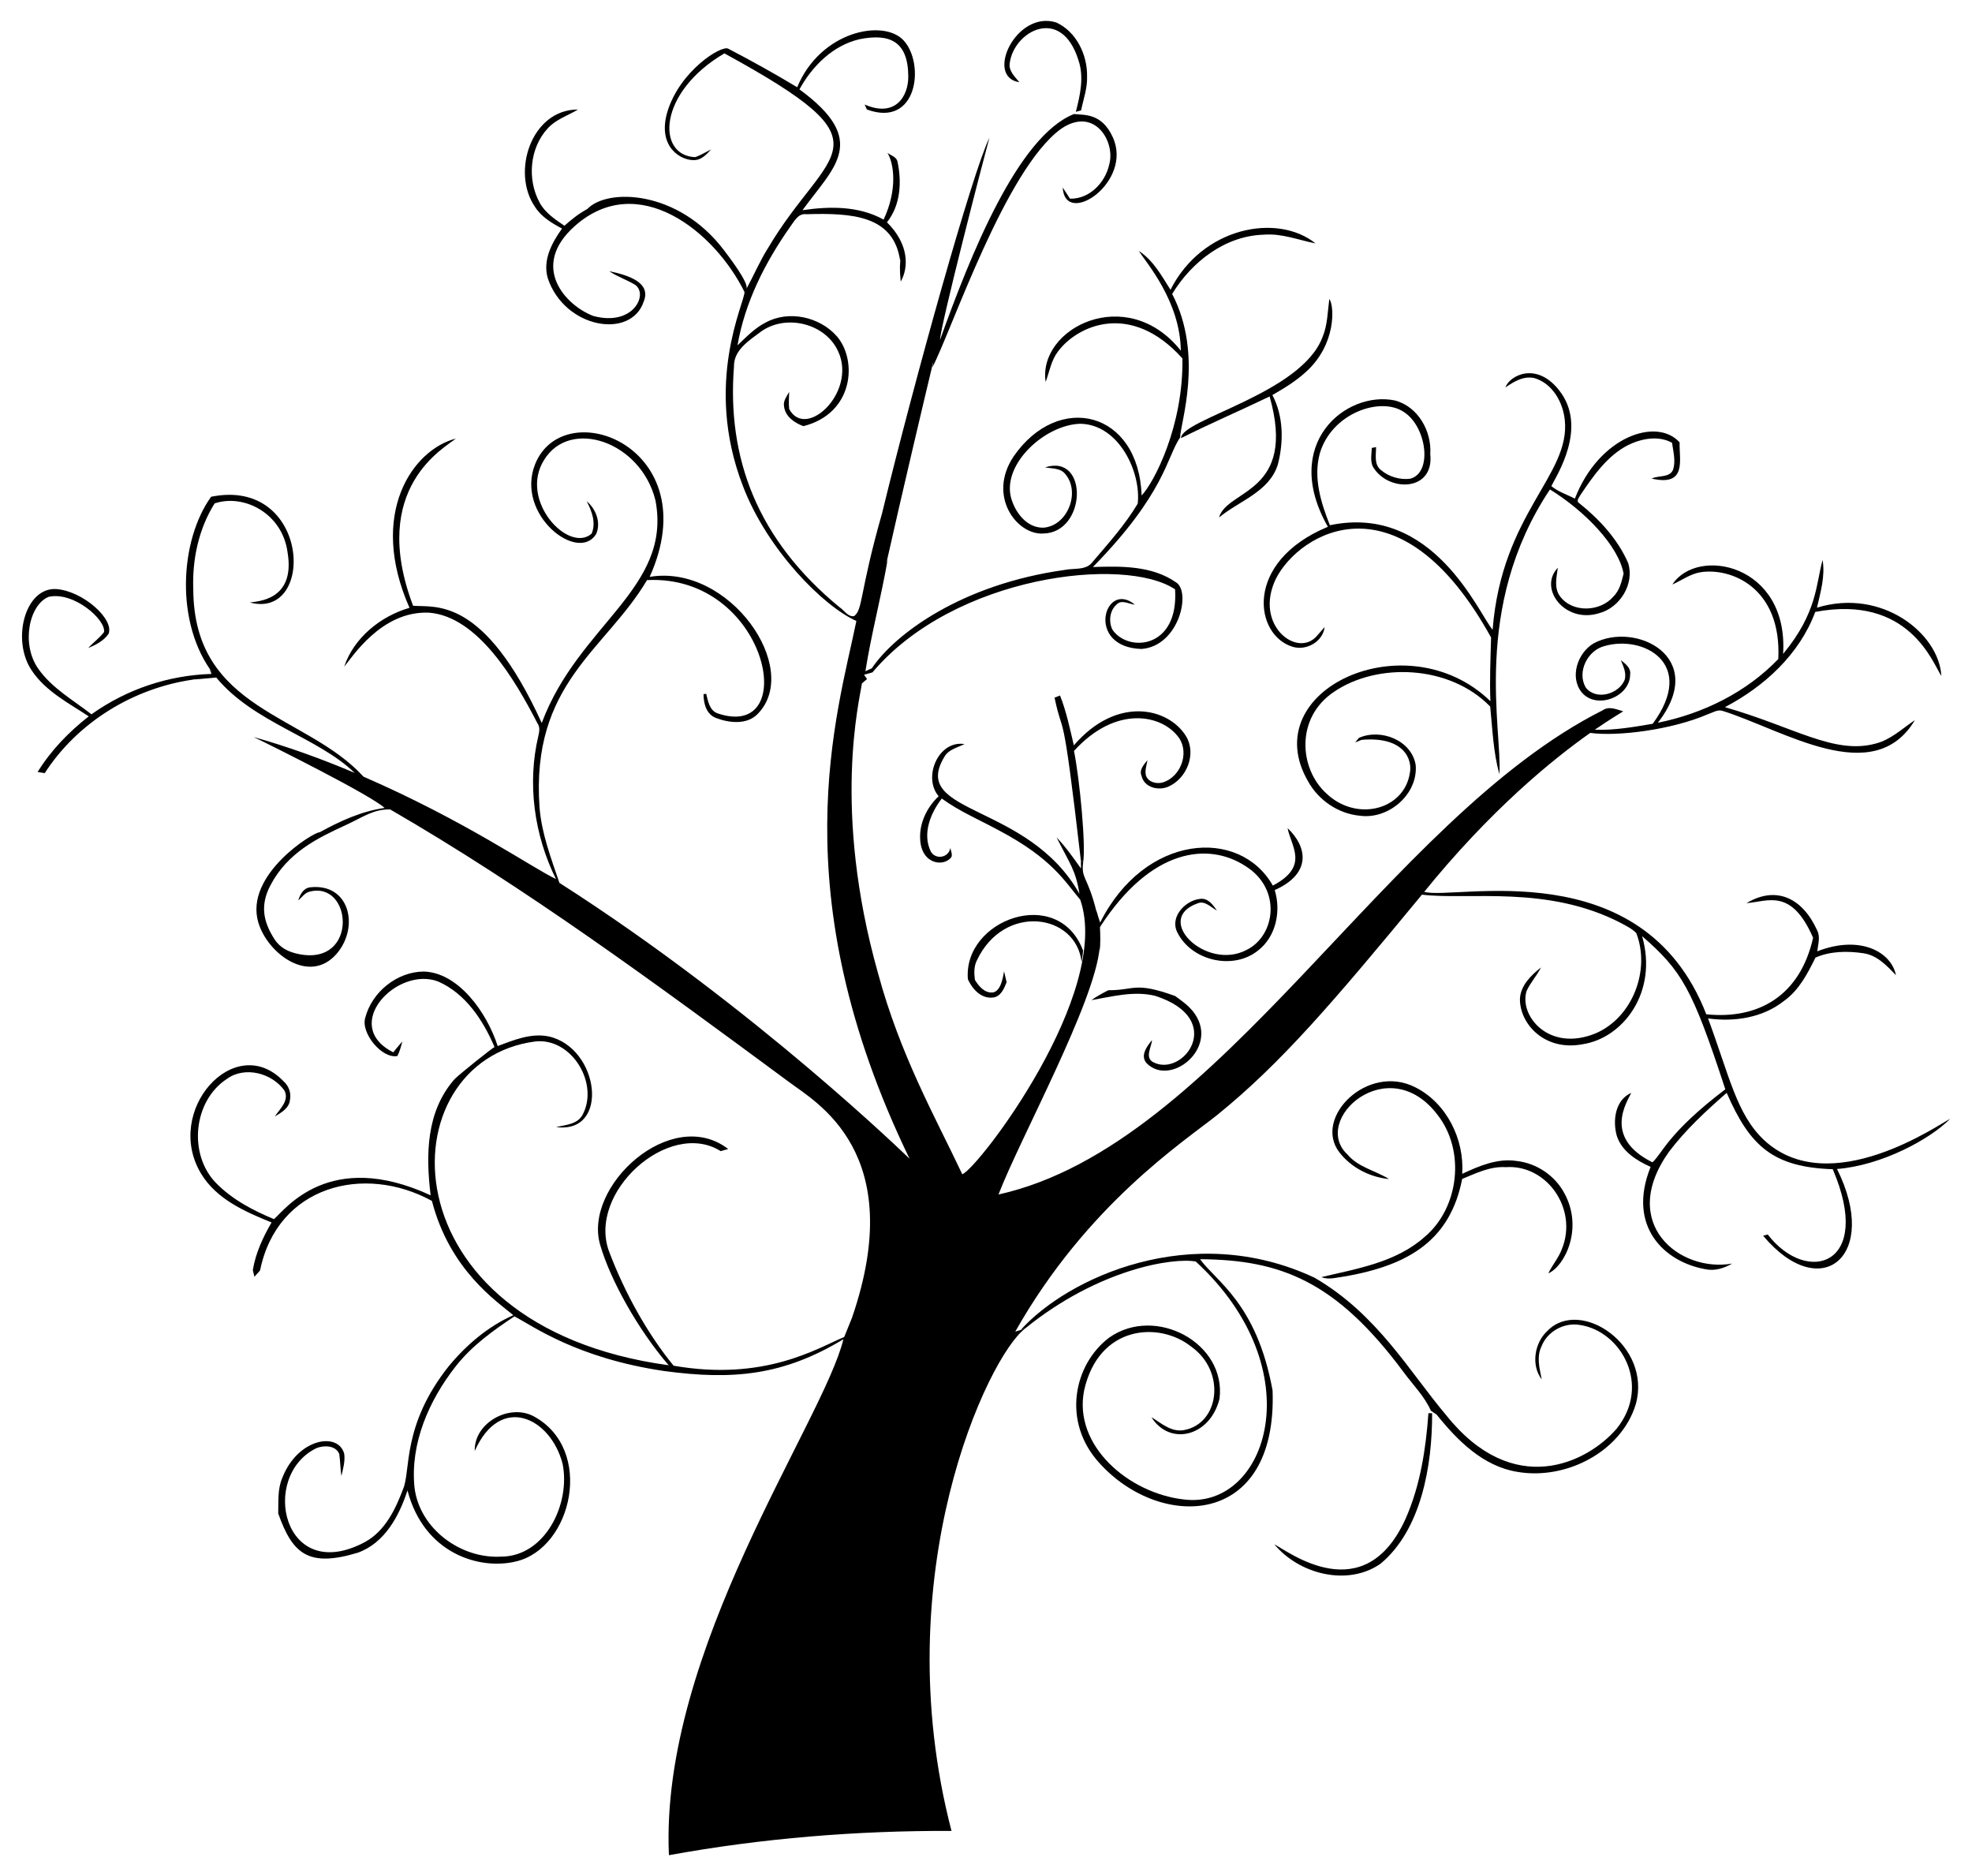 <?xml version="1.0" encoding="UTF-8"?>
<svg enable-background="new 0 0 1720.323 1636.45" version="1.1" viewBox="0 0 1720.3 1636.4" xml:space="preserve" xmlns="http://www.w3.org/2000/svg">

	<path d="m1242.7 1079c-24.842 22.08-58.704 27.577-89.901 34.953 6.308 2.691 13.151 0.255 19.622-0.464 57.987-9.885 92.869-32.69 103.12-85.146 12.155-4.987 24.471-11.156 38.016-10.275 35.799-2.557 63.151 36.439 49.01 71.322-2.783 7.7-8.373 13.893-11.829 21.269 13.983-5.932 30.941-38.981 13.917-69.931-8.257-15.471-24.424-26.257-41.842-28.089-16.653-2.458-32.518 4.384-47.247 11.249 2.017-30.082-13.546-61.765-40.938-75.497-41.598-21.199-89.39 26.446-66.267 56.663 10.298 13.384 26.627 21.756 43.35 23.38-11.875-7.422-26.766-10.205-36.183-21.362-32.435-30.05 35.516-91.706 78.698-34.397 24.261 31.2 18.741 80.951-11.527 106.32z"/>
	<path d="m1701.2 975.91c-8.086 3.691-104.84 72.186-162.45 18.393-23.787-22.574-29.927-55.203-48.708-105.98 22.985 3.178 47.64-0.51 66.219-15.238 13.106-9.325 20.573-23.821 27.509-37.83 12.873-5.682 27.995-5.845 41.819-3.781 11.968 1.763 20.434 10.832 28.343 19.159-3.759-19.862-30.731-35.581-68.585-20.851 0.603-6.008 2.854-12.525-0.116-18.231-12.406-27.586-35.157-39.633-61.673-23.774 18.431-1.308 39.008-13.683 58.124 30.176-11.337 50.474-47.479 71.45-93.171 66.776-55.696-143.53-219.94-99.178-245.97-106.81-0.728 0.798-1.411 1.595-2.073 2.414 59.795-74.228 114.75-118.46 146.78-141.04 24.032 3.195 70.759-2.578 102.75-16.338 4.013-1.299 8.142-4.221 12.548-2.945 53.6 16.811 131.83 68.422 167.95 8.118-11.087 7.376-21.038 17.14-34.327 20.48-36.266 9.835-71.244-14.601-131.42-31.776 34.374-18.022 65.037-46.041 78.814-83.082 81.715-15.419 102.47 44.487 110.01 55.874-1.985-37.007-51.814-76.96-108.5-59.585 3.131-13.639 7.259-27.509 4.894-41.634-5.923 21.408-4.477 45.727-34.445 81.991 4.903-78.567-74.967-93.986-96.58-60.583 8.048-3.548 15.354-9.068 24.214-10.622 26.447-4.37 71.268 12.975 68.167 75.659-28.019 29.155-65.686 47.618-105.07 55.573 44.855-57.499-19.942-88.828-56.06-69.211-13.847 8.164-21.129 29.271-10.437 42.607 12.803 15.494 42.214 4.244 42.329-15.471 0.858-5.891-4.221-9.324-8.142-12.571 2.181 5.473 5.149 11.272 3.317 17.326-5.172 12.454-25.004 18.161-33.91 6.564-7.909-13.453 1.577-32.38 16.282-36.114 33.67-9.912 81.044 15.012 42.12 67.774-16.693 2.79-33.57 5.828-50.516 5.18 14.381-9.931 23.328-14.981 24.842-16.058-5.822-1.624-12.41-4.824-18.045-0.835-188.7 94.963-333.35 379.38-526.99 422.3 18.911-49.154 84.18-167.69 88.268-215.43 0.021 1.29 0.022 2.582-0.015 3.876 0.788-7.214 0.626-14.496 0.278-21.709 44.704-69.278 94.854-74.06 126.73-53.324 32.114 19.72 26.509 61.08 0.905 73.387-35.278 18.264-81.434-26.995-42.422-40.776 6.425-2.667 11.55 3.618 16.839 6.263-3.501-4.941-7.792-11.134-14.751-10.136-12.85 1.323-26.349 15.61-20.017 28.807 12.108 25.119 48.732 33.817 70.604 16.236 15.726-12.155 20.225-34.258 14.566-52.721 32.674-14.61 28.209-37.993 11.225-54.019 3 15.936 19.246 33.214-12.874 50.1-28.938-51.03-111.71-45.295-150.67 32.263-1.136-3.457-2.25-6.89-3.223-10.368 0.015 0.264 0.036 0.527 0.053 0.79-7.818-31.374-13.594-28.429-11.603-43.073l-1.995-1.601c0.023 1.762 0.047 5.312 0.07 7.074-6.726-9.348-13.314-18.857-21.316-27.161 11.599 23.096 16.724 28.531 19.966 49.213-44.917-79.84-148.49-68.692-117.82-119.47 3.665-6.448 11.388-8.025 17.558-11.11-22.939-3.594-36.6 29.225-22.544 45.484-10.252 9.718-17.024 23.473-16.121 37.806 1.154 21.8 20.822 24.128 27.276 15.216 0.974-2.644-0.627-5.359-0.905-7.979-1.554 8.836-13.174 10.6-17.233 2.968-7.375-15.448-0.069-33.331 9.696-45.995 15.448 11.272 33.168 18.694 49.891 27.81 46.703 24.666 57.719 44.952 70.951 60.539 27.814 81.187-88.625 233.77-102.94 239.39-24.279-51.279-54.057-103.68-73.502-175.3-40.361-143.18-15.939-238.81-14.079-252.86 1.113-0.951 3.386-2.853 4.499-3.804l-2.62-3.734c2.435-0.719 4.847-1.437 7.329-2.087 71.618-84.849 220.32-101.81 264-72.412 3.327 52.485-41.436 55.038-54.715 35.07-3.34-6.912-2.412-16.491 3.595-21.756 4.338-4.778 10.832-0.486 16.074 0.047-26.375-22.008-43.749 37.073 5.706 38.641 33.036-2.465 43.694-50.628 29.874-58.31-21.059-14.52-47.733-13.94-72.226-13.174 63.149-64.425 64.246-95.704 76.124-113.09-0.215-11.075 21.025-71.418-6.981-125.09 17.025-27.996 46.203-50.795 79.997-51.7 15.541-1.299 30.129 4.662 45.067 7.607-33.107-26.608-98.685-14.546-126.52 40.451-7.771-12.316-15.123-25.815-27.669-33.91 6.644 10.493 36.111 43.758 36.693 87.024-47.09-59.166-125.06-19.588-117.92 27.276 3.271-8.837 4.779-18.624 10.577-26.325 17.104-23.186 63.886-44.233 108.74 5.822 0.901 58.826-24.562 107.89-35.603 119.56-2.548-73.892-72.501-90.77-111.68-34.072-23.2 34.728 3.078 68.803 25.931 67.217 37.796-0.617 39.715-70.176 1.484-57.661 6.147 1.09 13.685 0.418 17.883 6.053 13.198 15.866 1.624 45.136-19.39 46.528-14.682 0.255-24.911-13.73-28.274-26.696-7.169-29.398 30.077-63.194 60.606-63.946 33.928 0.633 53.144 42.656 50.029 69.721-10.994 18.369-25.444 34.443-39.291 50.725-5.637 7.771-16.491 5.289-24.749 7.098-89.024 12.462-147.41 55.344-167.88 85.725-1.415 0.649-4.244 1.948-5.636 2.598 5.195-32.819 13.823-64.967 19.483-97.671-0.388 1.026-0.814 2.286-1.272 3.746 14.268-63.419 32.058-138.77 41.151-176.66-0.242 1.849-0.52 3.686-0.89 5.494 17.068-32.908 63.699-172.71 112.1-207.94 29.124-20.127 47.711 10.913 42.167 30.917-3.41 15.842-17.257 30.407-34.305 29.897-2.087-3.27-4.105-6.541-6.308-9.718 2.03 35.326 61.751-4.8 43.651-43.976-9.735-21.283-25.004-19.096-33.794-20.133-49.149 19.416-90.627 123.74-116.87 197.01 0.397-12.657 37.761-156.92 43.047-176.28-14.838 30.259-65.162 210.52-93.757 328.11 2e-3 -0.039 6e-3 -0.084 7e-3 -0.123-19.645 68.996-16.482 83.676-24.284 89.228-5.335 0.928-8.535-5.079-12.594-7.654-71.816-59.024-98.407-130.09-92.174-210.09-0.255-14.543 13.498-22.8 23.704-30.524 20.62-14.681 52.791-7.932 65.454 13.987 21.029 36.373-26.12 81.779-40.984 53.648-0.627-4.964-0.14-9.951-0.047-14.938-2.064 3.942-5.404 7.816-4.454 12.594 0.997 8.93 9.091 14.427 16.885 17.28 44.104-11.094 47.26-57.589 29.132-78.443-14.961-16.955-41.959-22.962-62.091-11.922-9.509 4.824-16.908 12.664-24.539 19.9 6.448-37.505 23.983-72.135 45.692-103.05 3.734-4.871 6.981-12.316 14.403-11.342 39.916-1.2 76.201 1.031 81.806 40.66 0.167-1.083 0.336-2.167 0.501-3.251-0.698 5.085-1.141 10.522-0.015 21.366 6.948-12.067 7.502-32.418-11.991-51.747 11.968-14.983 13.013-35.324 9.093-53.369-1.253-3.896-5.752-4.964-8.675-7.144 5.653 9.05 9.008 31.978-3.363 58.171-21.548-11.991-47.015-11.689-70.719-8.21 27.235-37.685 58.84-60.376-2.69-105.37 11.225-20.411 29.224-38.409 52.534-43.791 26.239-5.177 42.286 1.79 42.422 32.588 0.074 17.176-11.243 36.096-38.061 24.424 0.464 1.066 1.437 3.247 1.925 4.314 44.364 16.371 50.753-40.062 32.054-60.235-17.539-19.04-72.476-8.182-92.846 40.845-19.669-11.852-39.755-23.055-60.144-33.631-5.767-3.452-42.673 19.466-53.3 55.736-8.685 30.709 12.775 42.284 24.331 41.448 6.007-0.441 10.229-5.219 14.032-9.371-4.615 2.319-9.023 5.149-13.963 6.773-33.698-1.275-32.812-56.331 25.56-90.504 149.92 81.981 90.591 80.922 38.038 169.85-7.167 11.389-12.433 23.775-18.834 35.603 2.669-4.933-16.452-29.625-19.629-33.82-40.014-52.83-101.92-54.186-119.2-35.851-7.27 3.85-13.809 9.128-19.959 14.583-8.118-5.59-16.815-11.249-21.594-20.179-11.04-20.178-8.768-47.547 6.958-64.665 7.098-7.932 17.581-11.18 26.488-16.537-40.664-0.167-58.471 54.751-37.434 84.983 5.543 8.721 14.612 14.102 23.519 18.834-8.93 12.409-17.07 27.67-12.409 43.396 14.785 43.858 72.523 53.427 83.615 20.411 6.833-16.494-12.656-23.005-30.036-26.626 7.098 4.894 15.448 7.445 22.707 11.991 11.529 8.12-1.67 36.456-36.531 27.091-23.962-8.986-56.01-43.016-16.233-78.433 55.108-49.067 121.89 4.562 148.04 57.446 0.628 8.67-36.227 79.15-1.322 169.41 21.249 55.67 70.326 104.96 98.945 117.59-16.538 80.978-66.748 235.62 46.388 469.06-0.729-0.584-134.48-131.37-305.44-240.61-7.278-21.457-15.521-42.916-17.351-65.717-7.674-108.48 57.349-136.9 93.774-198.38 105.1-5.226 135.12 141 61.604 116.27-7.167-2.597-8.42-10.645-9.973-17.07-0.58 0.07-1.786 0.208-2.366 0.278 0.093 8.118 2.343 17.488 10.809 20.759 11.574 4.454 27.323 6.239 36.647-3.688 38.527-39.732-24.985-130.97-94.423-119.36 50.807-112.67-74.536-161.09-99.92-98.32-17.621 44.179 38.024 86.968 53.392 60.63 4.105-9.998-0.395-21.594-8.397-28.274 4.454 8.605 8.35 18.718 4.291 28.274-19.935 17.484-63.643-28.737-41.541-64.178 22.649-37.214 84.681-16.097 97.253 35.278 14.502 76.803-67.116 107.99-99.224 194.04-50.591-110.84-92.765-100.68-112.24-102.24-39.077-103.36 28.646-138.31 37.25-145.82-37.675 9.711-76.656 65.604-40.381 147.61-25.165 7.283-48.499 26.07-56.965 51.329 6.233-7.075 32.19-49.045 74.082-47.084 42.55 3.372 74.932 58.458 94.563 96.604 2.297 3.201 1.6 7.051 0.788 10.669-9.974 41.772-3.664 86.676 15.285 125.04-20.278-9.503-78.985-50.688-167.89-89.285-50.108-54.888-147.95-57.453-148.48-163.3-1.021-26.001 4.708-52.906 18.624-75.056 25.573-8.561 59.081 8.652 63.621 42.677 7.184 42.555-27.281 42.672-32.843 43.768 57.811 15.407 52.609-109.69-33.84-92.243-27.407 38.033-31.821 110.75 2.048 154.66-1.129-1.407-2.254-2.816-3.348-4.247l1.647 4.13c-37.087 1.165-73.318 12.901-104.74 35.232-15.958-12.478-34.397-22.73-46.273-39.592-15.361-21.523-8.094-56.225 9.046-62.903 21.906-4.784 49.953 20.074 48.197 30.755-3.942 5.265-9.416 9.068-13.8 13.94 6.656-2.783 13.545-6.263 17.743-12.386 5.154-12.505-21.722-36.981-45.136-39.036-27.766-2.222-39.85 44.606-21.802 71.09 12.084 18.068 32.008 28.25 49.659 39.917-17.35 13.569-33.005 29.666-44.579 48.522 2.064 0.348 4.129 0.673 6.193 0.998 28.738-44.533 77.608-74.268 129.82-81.644-0.308-0.04-0.615-0.086-0.922-0.128 2.455 0.175 5.536-0.274 20.726-1.612 32.759 39.549 88.22 51.76 120.71 83.146-29.348-12.417-58.833-23.036-88.074-31.238 17.801 8.552 102.03 50.636 114.23 61.835-20.182 2.842-38.92 11.499-56.662 21.225-5.023-0.357-65.921 36.924-53.498 78.734 8.029 27.023 44.461 54.48 68.202 27.4 20.343-23.5 11.428-62.202-23.31-58.078-5.752 0.928-8.466 6.355-10.089 11.365 3.154-2.528 5.543-6.447 9.58-7.538 37.676-10.187 43.332 64.739-8.867 54.42-9.085-1.796-16.531-5.387-21.518-13.157-10.117-15.762-12.267-29.994-3.533-46.722 15.151-29.021 41.749-41.583 65.456-52.529 15.79-7.29 24.235-14.029 39.089-13.818 119.22 69.06 228.16 149.34 348.4 238.09 22.465 16.983 104.21 61.016 54.42 205.48-2.493 6.168-6.541 16.16-6.709 16.577-23.573 9.888-69.465 38.899-148.84 25.073-23.242-28.287-42.9-64.352-56.037-98.923-20.147-51.781 51.874-116.7 97.114-88.23 2.157-0.65 4.338-1.276 6.518-1.879-49.768-38.34-127.31 32.881-111.5 84.218 8.731 29.781 32.343 72.766 59.586 104.42-250.26-34.176-246.63-265.71-116.25-282.44 31.915-3.34 56.014 37.204 40.891 64.434-4.662 7.979-14.798 8.35-22.823 10.252 47.201 6.269 37.848-69.226-6.541-79.069-15.307-3.131-30.36 3.132-44.44 8.397-9.515-29.51-34.403-64.177-64.549-64.99-23.333 0.185-45.112 17.836-50.98 40.265-4.118 13.282 14.583 36.074 28.04 33.421 2.041-4.013 3.155-8.397 4.314-12.711-2.736 3.108-5.358 6.286-7.955 9.486-46.387-23.579 3.373-75.437 39.152-61.789 24.03 10.531 39.338 33.911 49.265 57.267-0.322-0.758-32.181 24.836-34.925 27.954-24.845 28.223-25.127 65.9-20.856 101.29-88.599-40.938-126.95 12.539-136.66 20.781-18.347-7.584-36.647-17.256-50.656-31.613-24.261-25.05-19.854-71.462 9.556-90.689 15.725-11.458 39.383-5.057 50.192 10.089 4.546 8.79-3.99 16.05-8.42 22.73 5.567-3.41 12.571-7.19 13.244-14.473 1.299-6.193-1.09-12.41-5.775-16.491-42.341-43.799-104.89 25.995-71.672 80.88 13.406 22.173 38.34 33.144 61.418 42.445-7.492 12.942-13.917 26.673-16.352 41.564 0.325 1.461 1.021 4.361 1.369 5.822 1.671-1.856 3.387-3.665 4.964-5.59 15.075-73.757 90.577-93.052 149.9-60.583 15.688 60.491 56.659 87.634 71.02 99.688-22.174 9.881-40.985 25.931-56.339 44.509-40.931 51.504-33.007 90.929-39.732 106.9-6.726 17.883-15.725 36.717-33.167 46.365-71.738 38.55-92.627-57.877-42.214-81.945 6.518-2.481 16.63-2.295 19.622 5.289 0.882 6.378 0.928 12.826 1.856 19.205 1.415-6.333 3.363-12.826 2.459-19.367-5.087-19.536-40.488-13.598-53.95 20.759-4.291 9.834-3.386 20.804-3.618 31.265 12.384 34.806 25.882 47.387 69.443 34.188 23.473-8.465 36.02-31.938 43.303-54.297 14.635 55.646 63.339 69.507 94.47 61.974 49.291-11.339 69.069-97.984 15.494-126.73-21.176-11.18-51.978 5.752-51.282 30.314 22.41-50.385 66.168-29.098 76.634 11.133 7.102 35.123-15.228 81.04-53.787 81.04-35.232 1.949-71.16-24.493-75.404-60.397-3.873-38.34 12.641-75.915 35.928-105.56 14.009-17.906 32.518-31.196 51.259-43.628 15.937 8.306 54.182 36.393 130.49 47.664 60.284 8.15 104.22 3.897 156.49-27.717-17.537 71.967-160.38 271.48-152.22 450.06 81.273-14.821 163.91-21.501 246.51-21.176-58.079-223.4 31.844-413.89 64.109-438.09-0.404 0.122-8.489 2.575-8.489 2.575 62.78-111.09 147.24-165.81 176.23-189.01 55.952-45.335 101.13-98.359 178.55-192.14 41.116 4.988 109.39-8.681 173.96 24.934 4.523 2.482 9.323 4.801 12.989 8.535 12.524 32.146-3.039 73.385-35.093 87.372-40.913 17.032-67.252-15.117-60.606-36.717 3.316-7.399 9.023-13.384 12.594-20.643-8.651 6.889-17.882 15.772-18.369 27.577-0.072 21.936 21.748 45.767 54.785 39.407 35.463-5.483 65.822-45.707 51.793-94.285 34.578 30.271 43.588 44.983 72.598 133.6-50.14 38.101-54.982 56.056-63.598 63.691-43.26-21.592-22.188-52.503-18.486-60.56-14.032 6.216-16.306 24.076-12.618 37.343 4.337 13.592 17.187 21.64 29.526 27.206-21.053 52.492 12.612 83.047 47.78 89.251 8.234 1.763 16.306-0.835 23.357-4.917-45.67 8.069-99.847-34.893-55.04-97.601 14.473-19.158 32.239-35.556 50.285-51.328 20.281 46.686 40.529 64.84 92.521 66.636 35.907 83.747-22.144 101.75-56.732 56.919-0.998 0.278-3.015 0.835-4.013 1.114 50.64 60.362 102.23 17.413 64.457-58.241 38.859-3.035 81.283-25.978 98.681-43.769zm-914.09-763.28c-0.162 2.663-0.417 4.872-0.695 6.907 0.301-2.293 0.555-4.592 0.695-6.907zm-631.12 378.36c4.982 0.539 7.539 0.971 9.245 1.261-3.08-0.45-6.156-0.927-9.245-1.261z"/>
	<path d="m1000.3 927.43c20.585 20.764 62.384-12.561 42.399-42.538-4.431-6.773-11.18-11.482-17.605-16.144-35.587-12.803-34.938-4.906-58.218-5.01-5.126 2.575-10.136 5.382-14.844 8.652 18.254-3.155 37.133-8.304 55.619-3.781 63.033 20.226 24.28 71.832-1.856 57.776-7.259-4.152-1.275-12.989-0.811-19.205-4.359 5.383-10.645 13.709-4.684 20.25z"/>
	<path d="m943.55 839.16c0.556-3.316 1.021-6.609 1.299-9.927-21.547-57.629-105.02-27.09-100.48 25.002 3.874 8.443 11.435 16.979 21.641 15.888 6.958-0.579 9.904-7.77 12.131-13.36-0.696-3.178-1.438-6.331-2.227-9.486-1.096 5.653-2.757 17.34-9.927 18.416-7.097 0.603-12.154-5.497-15.494-10.947-0.812-5.821-0.951-11.991 1.832-17.326 23.542-49.608 86.396-40.818 91.222 1.74z"/>
	<path d="m1350.1 1160.7c-11.481 10.275-14.705 30.083-5.149 42.492-1.879-9.44-4.709-19.669-0.185-28.83 5.057-13.129 19.762-21.061 33.539-18.649 35.654 5.283 62.701 52.28 31.985 90.504-26 30.101-90.143 61.304-148.44-11.505-32.505-38.414-60.21-88.316-115-120.17-107.34-50.508-215.87 0.378-256.34 45.46l3.595-1.09c64.313-52.191 129.27-62.134 149.05-58.542 102.75 94.553 62.394 216.36-10.066 207.59-48.697-5.357-97.131-47.28-87.28-95.351 12.723-56.848 65.605-60.236 93.449-37.946 30.515 21.668 24.555 67.183-6.378 72.737-10.947 2.064-19.808-5.961-28.413-11.272 15.834 25.446 51.136 17.104 59.4-16.004 6.099-48.587-55.735-81.801-96.163-53.439-30.709 23.007-42.026 73.372-8.234 109.89 52.88 58.23 154.95 56.589 150.69-63.668-13.813-76.285-49.681-95.437-63.25-114.56 69.761 0.528 118.27 18.641 177.44 98.366 8.117 11.11 18.231 21.014 23.891 33.771 1.253 0.858 3.781 2.575 5.056 3.433 18.022 22.498 40.335 44.927 70.047 49.868 42.584 7.552 90.993-17.403 103.63-58.844 14.339-51.127-48.157-93.375-76.867-64.247z"/>
	<path d="m1158.4 459.49c-73.92 30.692-64.218 95.066-30.384 104.79 11.898 3.409 26.116-4.756 27.554-17.35-2.157 2.435-4.197 4.963-6.401 7.352-17.042 20.647-55.824-9.01-36.044-49.613 20.3-40.115 107.78-93.247 187.64 51.398-0.487 18.509-1.346 37.042-0.58 55.573-72.719-70.576-205.8-9.961-158.9 70.186 9.069 16.259 26.163 27.879 44.765 29.666 24.98 3.618 51.004-18.392 48.963-44.092-3.479-21.779-30.547-32.263-49.566-23.774-1.09 1.346-2.181 2.667-3.247 4.013 1.833-0.766 3.688-1.531 5.544-2.297 37.432-3.27 44.67 17.442 42.097 29.271-5.237 32.1-46.911 42.568-73.062 17.187-23.171-21.226-27.027-65.547 6.958-88.37 37.625-25.639 100.71-23.681 136.26 12.873 1.972 19.692 2.667 39.801 7.979 58.959 2.889-37.083-24.551-145.41 44.138-248.32 30.419 18.733 59.741 49.052 64.248 73.387-1.717 7.121-3.503 14.705-8.93 20.063-11.388 13.314-35.556 14.357-46.411-0.093-5.613-7.399-3.085-16.7-2.041-25.072-17.312 18.114 6.218 48.863 35.858 39.685 18.277-4.732 31.289-25.583 25.467-43.906-9.138-20.875-25.142-38.108-42.77-52.21-3.015-1.762 0.348-5.265 1.299-7.237 11.063-16.375 22.916-33.539 40.821-43.025 11.806-5.914 26.789-8.999 38.966-2.342 1.043 7.584 3.293 15.563 1.043 23.125-2.784 7.723-12.688 5.056-18.811 8.118 31.228 7.242 23.847-16.684 24.377-31.567-19.862-22.186-70.338-5.301-91.385 49.079-6.819-3.595-14.635-6.008-20.503-10.947 4.24-8.813 32.499-51.345 6.61-83.778-19.867-25.077-43.046-12.621-46.713-2.297 7.515-5.08 16.05-10.39 25.606-8.049 15.54 4.777 24.586 20.921 26.21 36.345 5.188 48.364-54.943 81.113-62.949 183.1-12.272-14.316-51.796-110.21-141.95-91.177-7.817-19.599-14.473-40.984-8.953-62.137 10.173-35.875 53.598-50.504 73.712-36.484 19.628 12.763 25.054 52.957 5.265 58.055-9.046 1.136-18.624-1.74-25.56-7.631-6.123-4.824-4.151-13.221-4.198-19.97-0.927 0.186-2.806 0.557-3.734 0.743-0.117 6.077-1.926 12.966 2.18 18.208 13.843 20.362 52.351 19.476 48.847-12.826 1.345-20.063-10.739-41.611-30.964-46.806-42.46-8.808-99.741 37.625-58.354 110.2z"/>
	<path d="m1226.2 1324.7c-36.123 79.828-102.13 28.68-114.51 22.336 21.454 25.908 63.737 36.995 92.614 16.955 35.427-29.413 45.204-85.435 45.02-131.28l-3.223-0.047c-2.252 31.359-7.099 63.088-19.901 92.035z"/>
	<path d="m1030.3 382.16c25.444-12.779 51.63-23.982 77.283-36.345 23.944 84.869-37.162 80.7-44.139 105.56 17.627-14.658 43.929-22.267 51.328-46.296 5.103-19.738 4.963-42.144-4.801-60.49 10.321-5.961 20.643-12.199 29.433-20.341 26.458-23.888 24.72-57.52 20.248-63.506-1.507 11.157-1.507 22.777-5.937 33.306-18.529 49.434-123.34 71.582-123.42 88.115z"/>
	<path d="m889.25 71.708c-3.873-4.778-9.393-9.673-8.42-16.491 3.418-27.905 44.86-50.802 59.91-2.876 5.102 14.821 1.577 30.547-2.227 45.205 1.16-0.325 3.457-0.974 4.616-1.299 1.972-9.811 5.59-19.437 5.195-29.596 0.325-18.788-9.255-38.92-26.836-47.038-35.065-11.08-62.652 47.692-32.238 52.095z"/>
	<path d="m995.92 676.98c2.389 10.02 14.752 12.966 23.31 9.162 15.934-6.981 24.702-28.227 15.586-43.744-14.999-24.853-60.179-36.218-98.041 7.747-3.433-14.658-6.495-29.433-12.038-43.489l-4.778 1.856c7.788 37.325 6.38-1.287 22.939 141.97l1.995 1.601c2.492-14.208-2.894-71.563-7.979-97.09 36.725-40.463 77.346-31.785 91.71-11.203 9.115 13.592 1.044 34.141-14.427 38.757-5.427 1.415-12.316-0.255-14.496-5.961-1.183-4.522 0.603-9.091 1.276-13.545-3.085 3.944-7.539 8.466-5.057 13.94z"/>

</svg>
